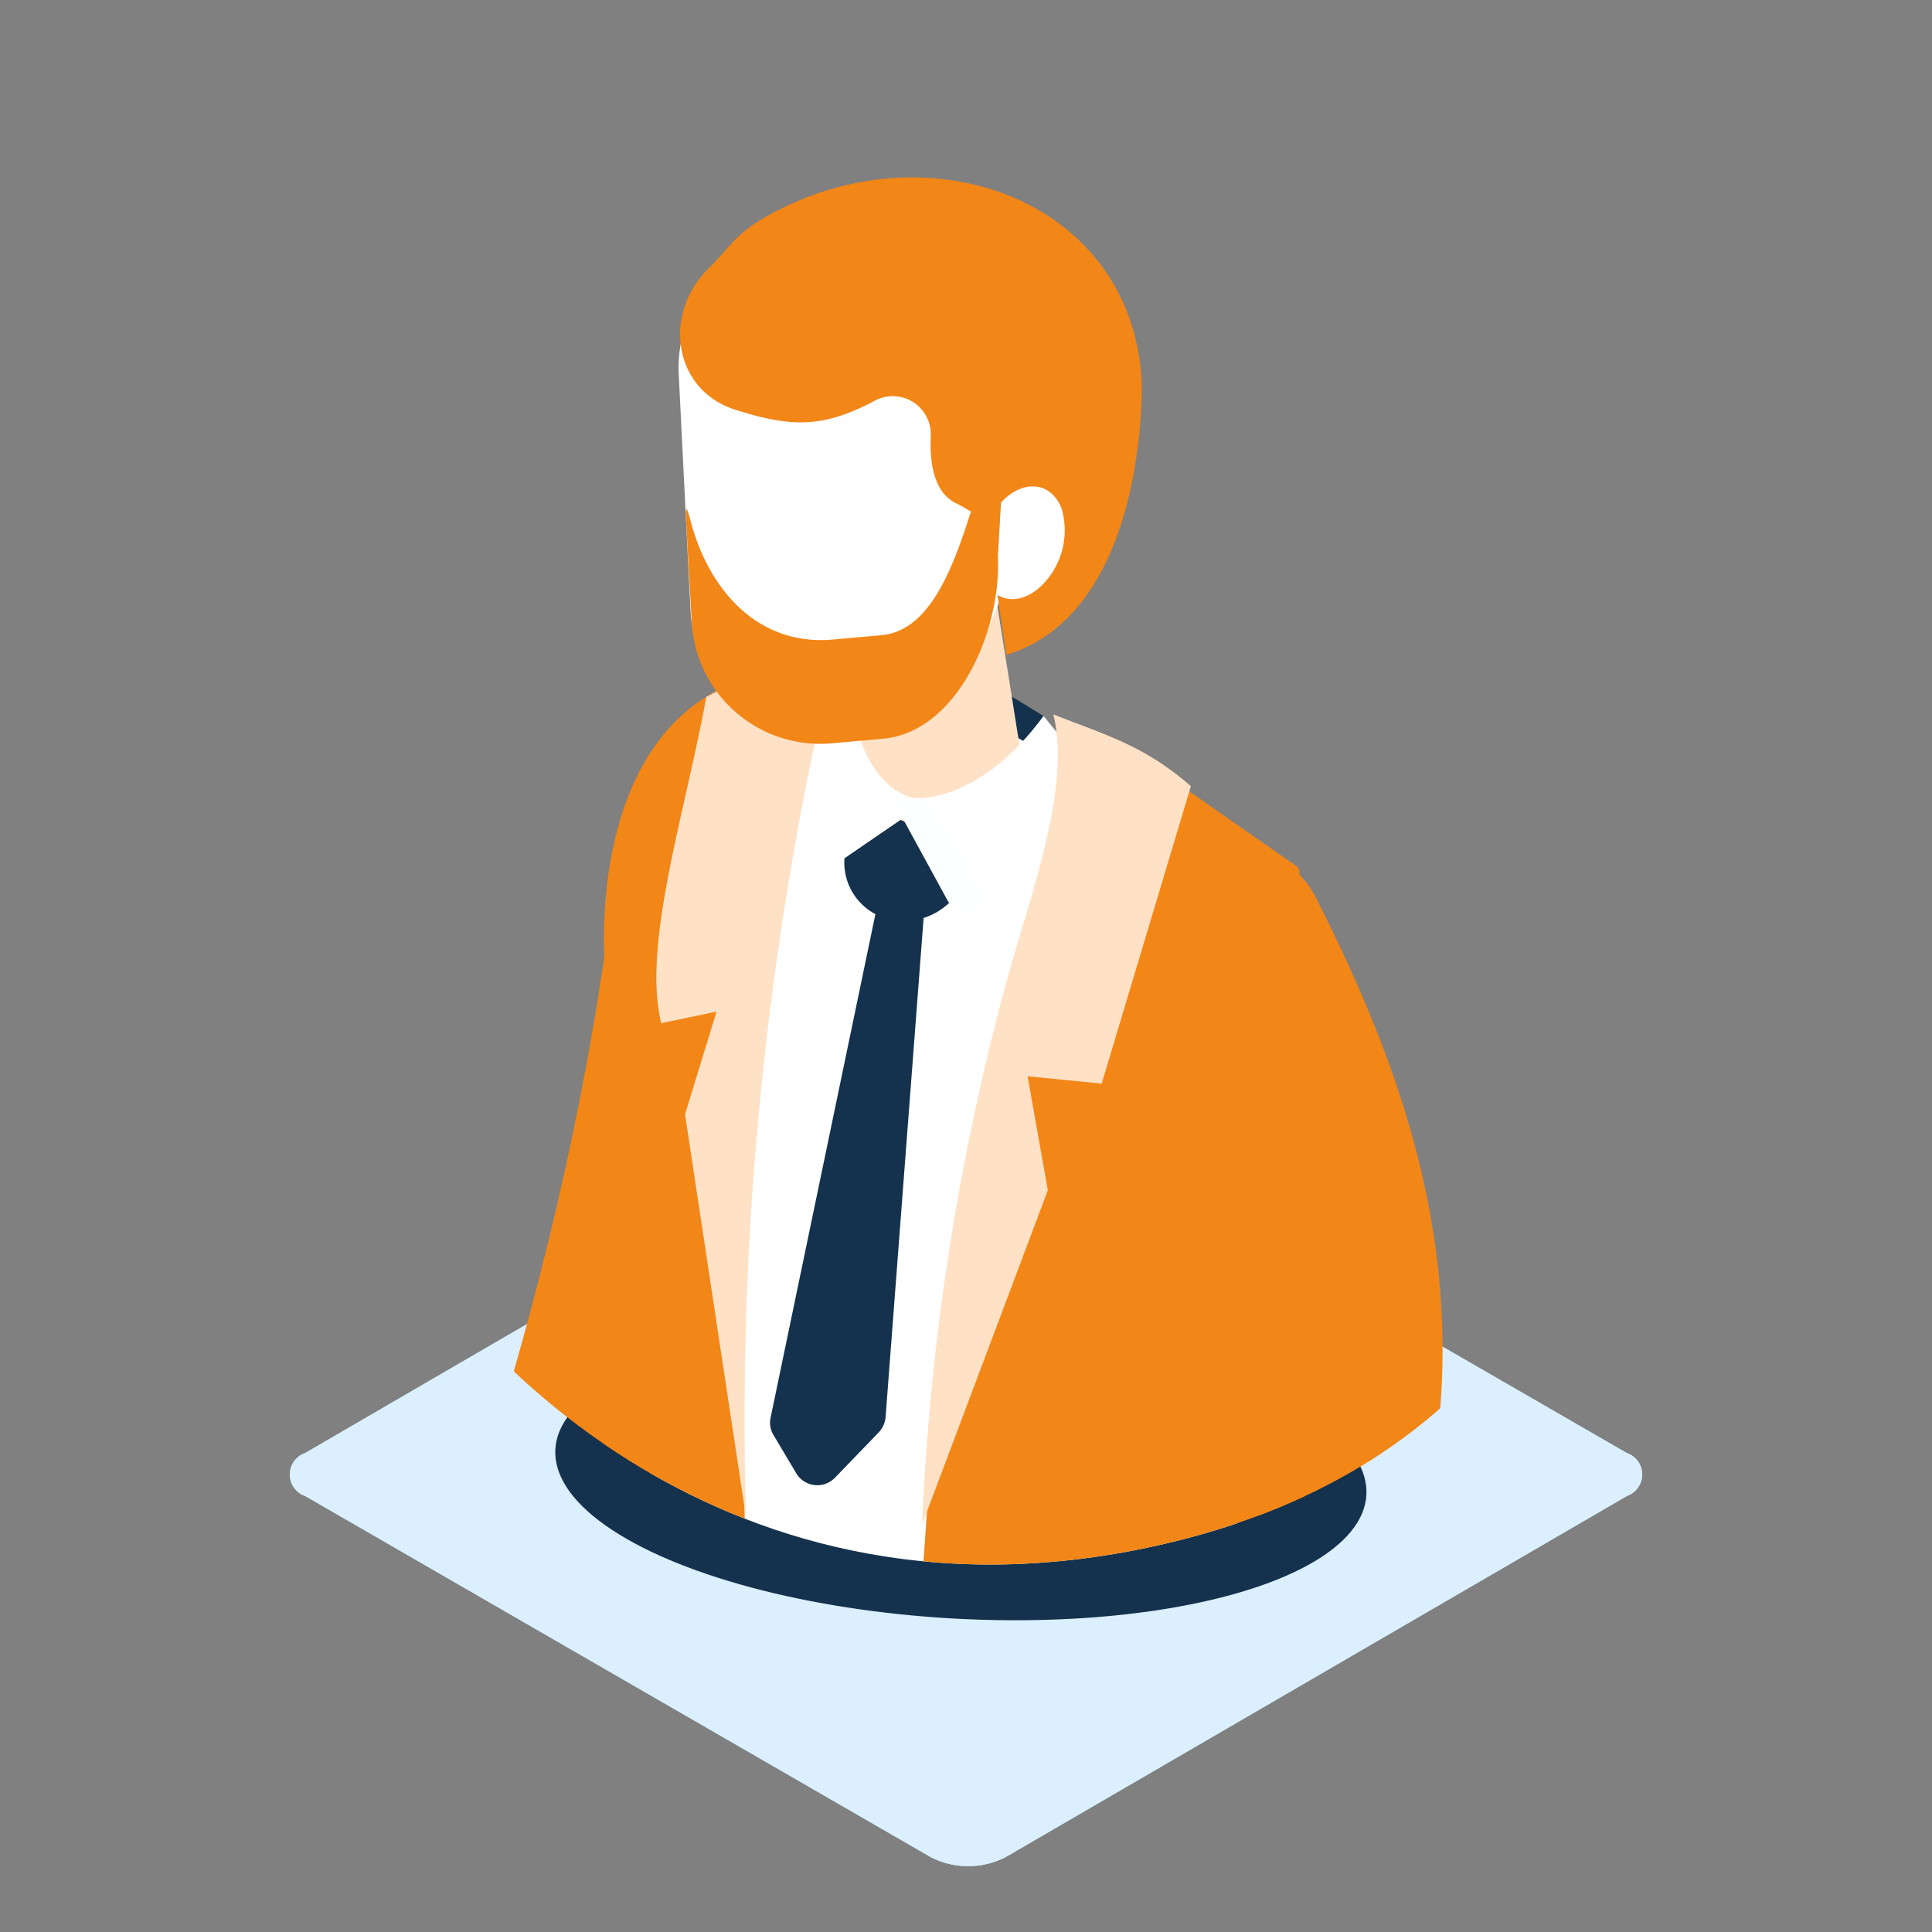 <?xml version="1.0" encoding="UTF-8"?> <svg xmlns="http://www.w3.org/2000/svg" xmlns:xlink="http://www.w3.org/1999/xlink" width="100" height="100" viewBox="0 0 100 100"><rect x="0" y="0" width="100" height="100" fill="#808080" stroke="none"/><defs><clipPath id="clip-path"><path id="Path_4295" data-name="Path 4295" d="M134.65-42.833s12.492,18.075,36.009,13.446,24.7-24.42,24.7-24.42v-55.8H133.128Z" fill="none"></path></clipPath></defs><g id="Group_1867" data-name="Group 1867" transform="translate(-111.833 109.609)"><g id="Group_1557" data-name="Group 1557"><path id="Path_1662" data-name="Path 1662" d="M196.037-34.4,163.654-53.1a4.244,4.244,0,0,0-3.857,0L127.625-34.4a1.179,1.179,0,0,0-.726,1.5,1.181,1.181,0,0,0,.738.73l32.381,18.691a4.244,4.244,0,0,0,3.857,0l32.172-18.7a1.179,1.179,0,0,0,.718-1.505A1.178,1.178,0,0,0,196.037-34.4Z" fill="#aaeedf"></path></g><rect id="Rectangle_686" data-name="Rectangle 686" width="100" height="100" transform="translate(111.833 -109.609)" fill="none"></rect><g id="Group_1557-2" data-name="Group 1557"><path id="Path_1662-2" data-name="Path 1662" d="M196.037-34.4,163.654-53.1a4.244,4.244,0,0,0-3.857,0L127.625-34.4a1.179,1.179,0,0,0-.726,1.5,1.181,1.181,0,0,0,.738.73l32.381,18.691a4.244,4.244,0,0,0,3.857,0l32.172-18.7a1.179,1.179,0,0,0,.718-1.505A1.178,1.178,0,0,0,196.037-34.4Z" fill="#dbefff"></path></g><ellipse id="Ellipse_136" data-name="Ellipse 136" cx="7.587" cy="21.023" rx="7.587" ry="21.023" transform="translate(140.15 -27.023) rotate(-86.765)" fill="#14324d"></ellipse><g id="Group_1868" data-name="Group 1868"><g id="Group_1867-2" data-name="Group 1867" clip-path="url(#clip-path)"><path id="Path_4274" data-name="Path 4274" d="M170.659-61.942,152.912-68.7l2.148-7.4c4.536-.313,6.953,1.19,10.787,3.552Z" fill="#14324d"></path><path id="Path_4275" data-name="Path 4275" d="M145.751-70.681c-1.777,2.362-1.558,3.755-1.456,6.852a6.56,6.56,0,0,0,5.169,6.216l24.282,6.307s7.727-11.036,1.736-14.188c-3.228-1.7-8.235-4.423-12.168-6.576C157.536-75.231,149.855-76.138,145.751-70.681Z" fill="#fff"></path><path id="Path_4276" data-name="Path 4276" d="M144.433-16.681c.9,1.1,1.881-31.139,0-51.411l34.174,14.253c-.092,15.353-6.1,31.354-4.133,49.959Z" fill="#fff"></path><path id="Path_4277" data-name="Path 4277" d="M156.676-69.291l-1.95-12.164,8.642,2.66,1.581,9.932C165.359-67.239,158.464-63.055,156.676-69.291Z" fill="#ffe1c5"></path><path id="Path_4278" data-name="Path 4278" d="M171.5-69.964S161.619-58.4,159.843-31.822c-.732,10.963-2.022,25.739.363,26.891,3.732,1.8,8.417,4.886,13.177,3.912,1.934-.395,5.877-2.167,5.952-4.084-1.5-16.053,1.354-33.235-.182-50.886l-.811-6.858c-.121-.71,1.144-1.324.626-1.911Z" fill="#f28617"></path><path id="Path_4279" data-name="Path 4279" d="M154.375-73.2s-6.683,17.441-2.939,60.485a1.979,1.979,0,0,1-2.789,1.917,39.406,39.406,0,0,1-4.276-2.273,3.45,3.45,0,0,1-1.7-3.1c.357-8.7.466-43.537.466-43.537S141.777-74.9,153.934-75.026C168.375-75.177,154.375-73.2,154.375-73.2Z" fill="#f28617"></path><path id="Path_4280" data-name="Path 4280" d="M158.07-61.983h0a3.393,3.393,0,0,0,3.849-2.561l.619-2.767a4.749,4.749,0,0,1-6.2-1.658l-.728,3.329A3.022,3.022,0,0,0,158.07-61.983Z" fill="#14324d"></path><path id="Path_4281" data-name="Path 4281" d="M159.734-63.338l-2.063,27.073a1.306,1.306,0,0,1-.367.807l-2.228,2.31a1.271,1.271,0,0,1-2.01-.172l-1.208-2.031a1.219,1.219,0,0,1-.141-.869l5.746-27.607Z" fill="#14324d"></path><path id="Path_4282" data-name="Path 4282" d="M159.857-68.139a3.412,3.412,0,0,1-1.58-.526l-5.137,3.338.048.2a.974.974,0,0,0,1.5.529Z" fill="#fcfeff"></path><path id="Path_4283" data-name="Path 4283" d="M158.02-68.39s3.853,1.237,7.827-4.162l2.451,3.025c.212.466.237.522-.164.944l-5.234,5.5a1.33,1.33,0,0,1-2.088-.1Z" fill="#fff"></path><path id="Path_4284" data-name="Path 4284" d="M159.768-68.152s-3.409.048-3.9-5.741l-2.263-.269c-.319.249-.971.1-1.324,2.042a8.576,8.576,0,0,0,.1,3.464l.761,3.291a1.123,1.123,0,0,0,1.74.608Z" fill="#fff"></path><path id="Path_4285" data-name="Path 4285" d="M157.924-68.412a13.275,13.275,0,0,0,1.88.115l3.074,5.253-.17.177a1.154,1.154,0,0,1-1.8-.079Z" fill="#fcfeff"></path><path id="Path_4286" data-name="Path 4286" d="M148.392-73.537c-1.085,5.957-3.334,12.824-2.335,16.89l2.862-.6-1.629,5.318,3.162,20.894a170.375,170.375,0,0,1,4.609-44.834C152.3-75.721,151.444-75.117,148.392-73.537Z" fill="#ffe1c5"></path><path id="Path_4287" data-name="Path 4287" d="M157.5-71.9l-2.52.225a6.678,6.678,0,0,1-7.4-6.231l-.622-12.458a7.339,7.339,0,0,1,6.716-7.488l2.52-.224a6.678,6.678,0,0,1,7.4,6.231l.739,9.079C164.524-79,161.383-72.248,157.5-71.9Z" fill="#fff"></path><path id="Path_4288" data-name="Path 4288" d="M157.031-88.824c-2.613,1.358-4.212,1.353-7.147.419-3.184-1.013-3.794-4.949-1.345-7.344,1.323-1.3,1.4-2,4.24-3.3,8.065-3.671,17.7.2,18.149,9.222,0,0,.358,11.869-7.006,14.113l-.557-3.757a1.574,1.574,0,0,0,.039-2.7,10.635,10.635,0,0,0-2.146-1.422c-1.067-.564-1.32-2.007-1.247-3.515A1.97,1.97,0,0,0,157.031-88.824Z" fill="#f28617"></path><path id="Path_4289" data-name="Path 4289" d="M165.642-79.2c-1.114.98-2.41.737-2.9-.543a4.007,4.007,0,0,1,1.139-4.089c1.114-.98,2.41-.736,2.9.543A4.007,4.007,0,0,1,165.642-79.2Z" fill="#fff"></path><path id="Path_4290" data-name="Path 4290" d="M147.552-82.739c.936,3.659,3.51,6.577,7.382,6.232l2.513-.223c2.4-.215,3.616-3.139,4.637-6.392h0a1.034,1.034,0,0,0,1.414-.389l.158-.279-.173,3c.188,3.772-2.081,9.074-5.952,9.418l-2.513.224a6.669,6.669,0,0,1-7.382-6.232l-.284-5.146S147.228-84,147.552-82.739Z" fill="#f28617"></path><path id="Path_4291" data-name="Path 4291" d="M173.473-68.914l-4.617,15.393-3.834-.38,1.047,5.9L159.562-30.7a127.048,127.048,0,0,1,4.631-29.04c1.149-4.005,3.054-9.271,2.16-12.892C169.034-71.573,171.06-71.028,173.473-68.914Z" fill="#ffe1c5"></path><path id="Path_4292" data-name="Path 4292" d="M176.439-10.364c.3.14,6.911-4.108,3.686-7.517s-7.651,2.306-7.651,2.306S173.755-11.606,176.439-10.364Z" fill="#ffc2b0"></path><path id="Path_4293" data-name="Path 4293" d="M169.724-18.32a1.857,1.857,0,0,1,.556-2.578,17.111,17.111,0,0,0,6.891-11.131c2.119-10.47.593-18.949-4.023-28.018-2.306-4.531,4.479-7.649,6.776-3.136,5.62,11.042,8.51,21.439,5.132,34.081a25.577,25.577,0,0,1-7.4,12.763A20.929,20.929,0,0,1,175-14.3a2.125,2.125,0,0,1-2.89-.5Z" fill="#f28617"></path><path id="Path_4294" data-name="Path 4294" d="M146.387-37.018l-2.5-29.994s-.627,11.57-5.487,28.477c0,0-5.283,19.79,0,21.565S146.387-37.018,146.387-37.018Z" fill="#f28617"></path></g></g></g></svg> 
